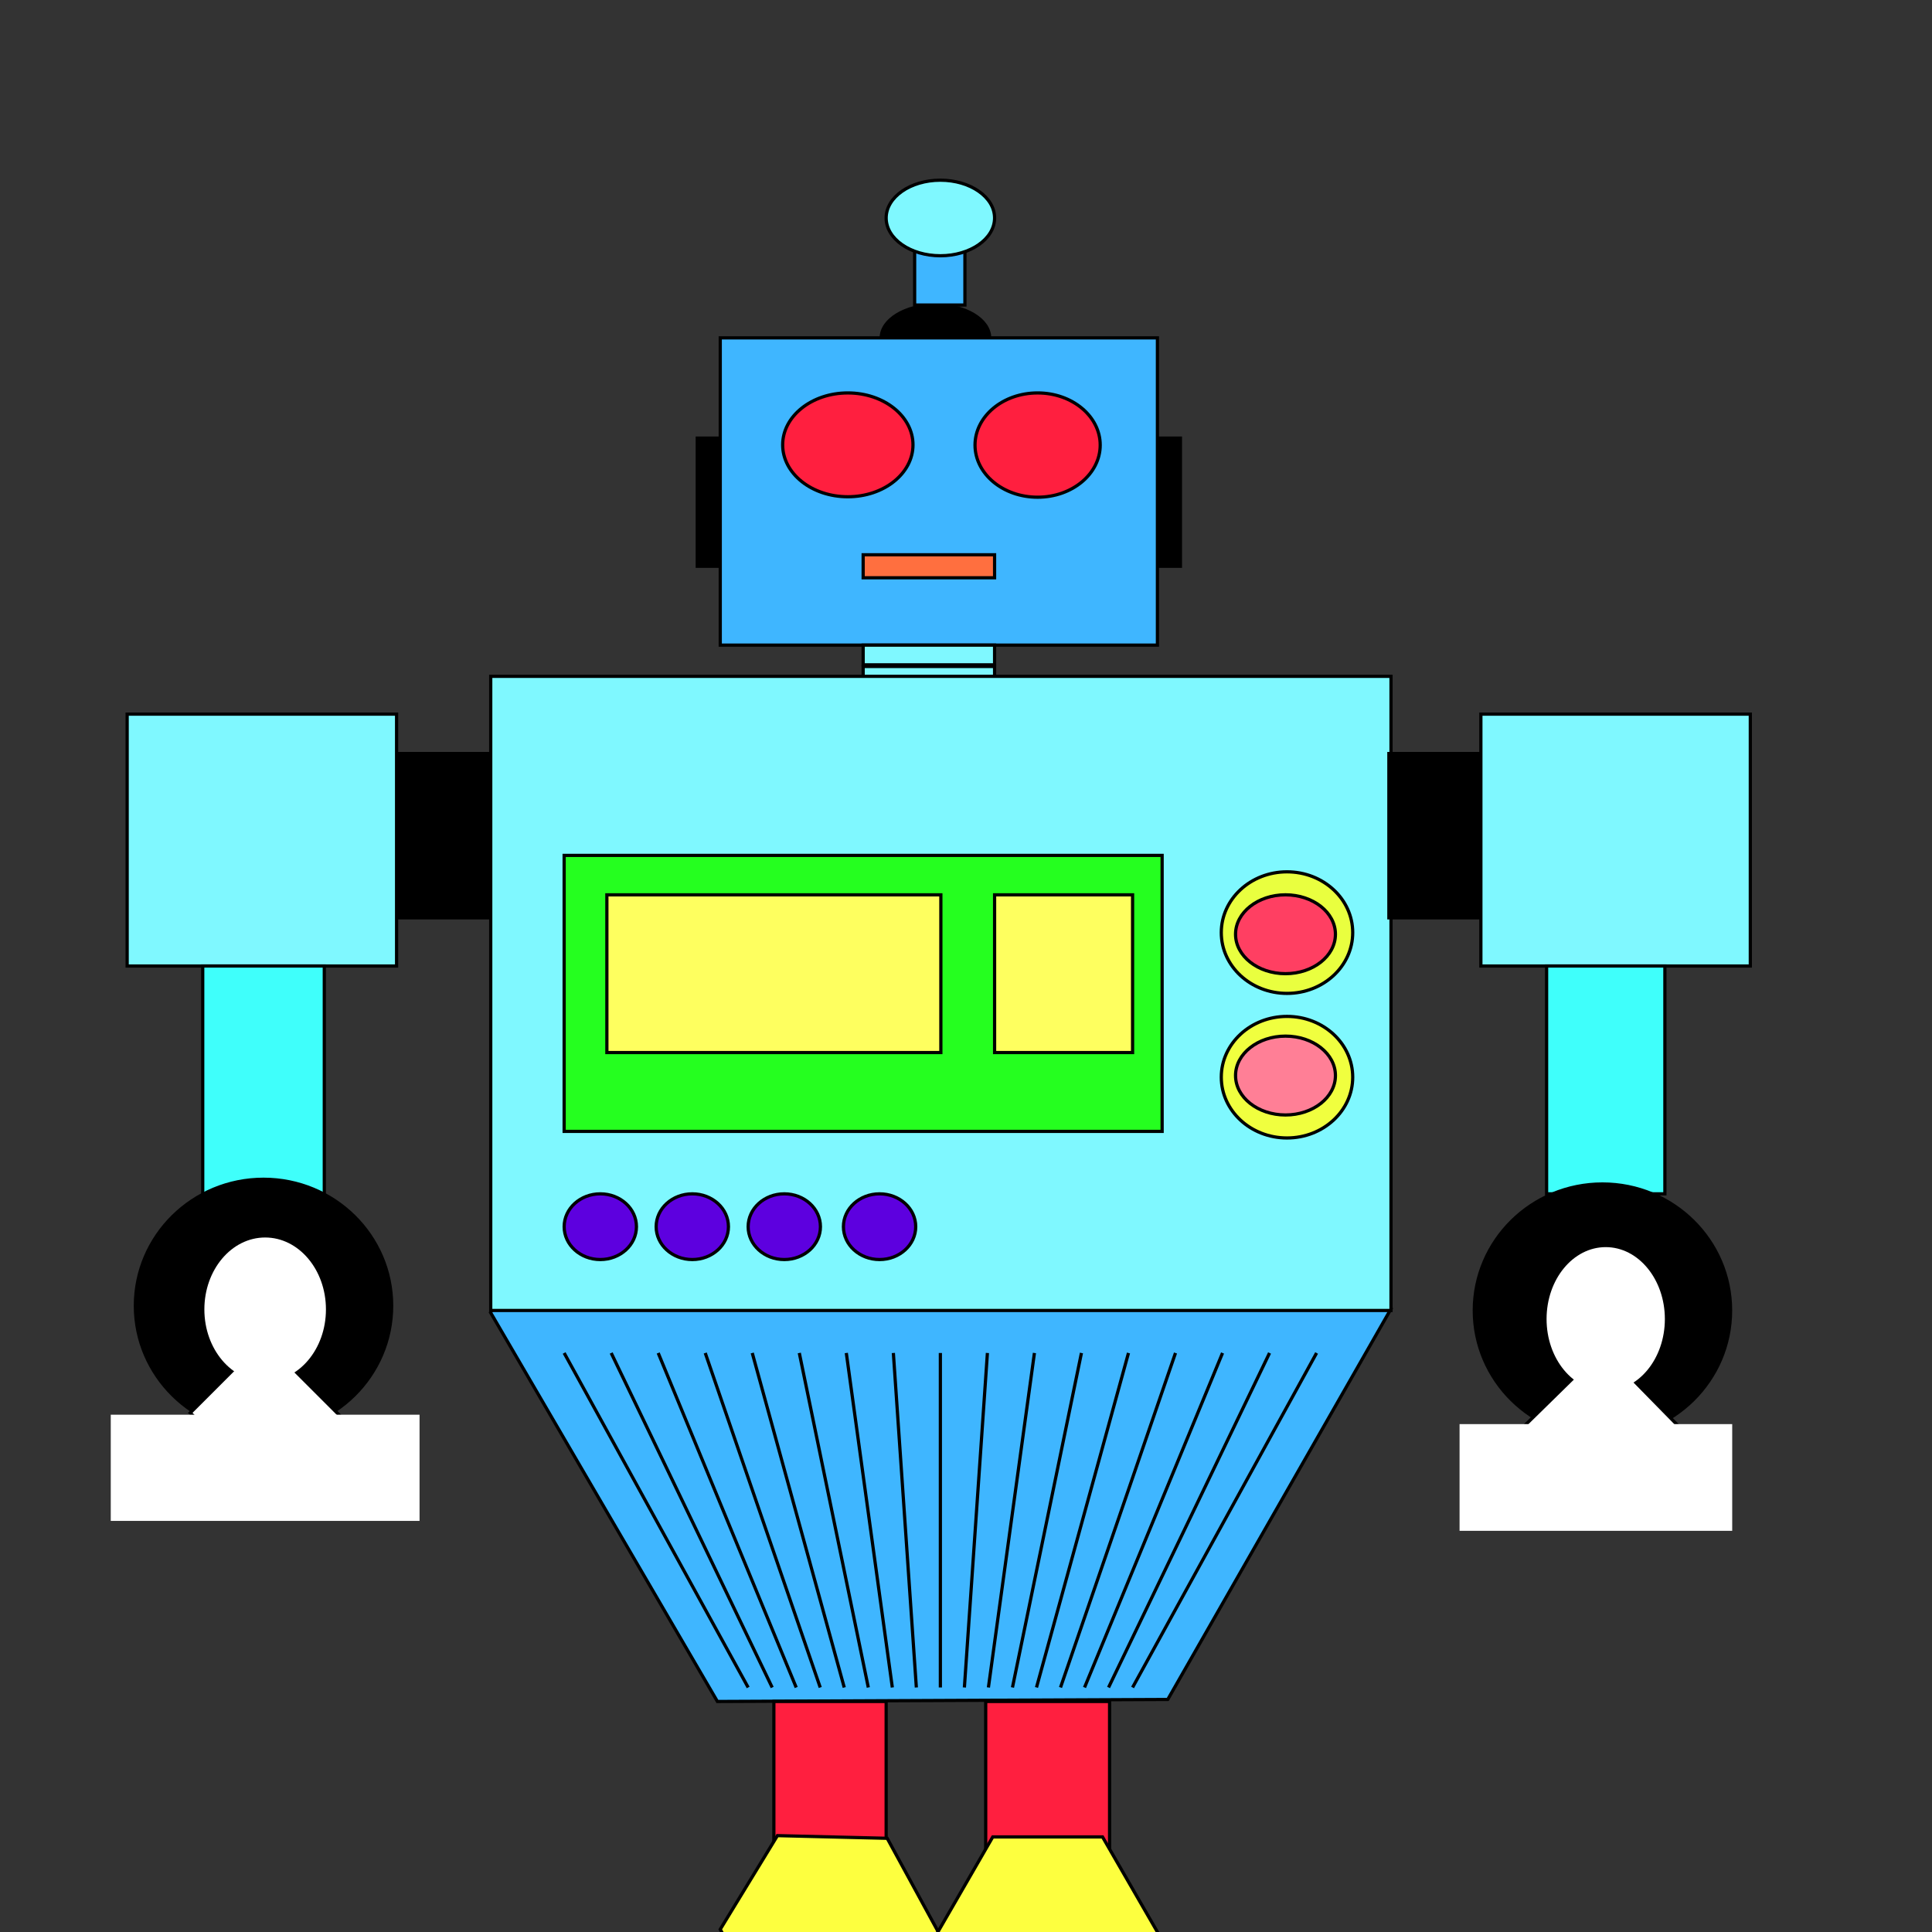 <?xml version="1.0" encoding="UTF-8"?>
<!DOCTYPE svg  PUBLIC '-//W3C//DTD SVG 1.1//EN'  'http://www.w3.org/Graphics/SVG/1.1/DTD/svg11.dtd'>
<svg enable-background="new 0 0 600 600" version="1.1" viewBox="0 0 600 600" xml:space="preserve" xmlns="http://www.w3.org/2000/svg">
<rect x="0" y="0" width="600" height="600" fill="#333333" stroke="none"/>
<rect x="268.06" y="206.98" width="40.816" height="4.592" fill="#7FF8FF" stroke="#000"/>
<rect x="359.45" y="136.06" width="7.143" height="39.796" stroke="#000"/>
<rect x="216.54" y="136.06" width="7.143" height="39.796" stroke="#000"/>
<polygon points="222.8 528.41 152.34 407.6 221.73 286.17 361.58 285.55 432.05 406.36 362.66 527.78" fill="#3FB6FF" stroke="#000"/>
<ellipse cx="290.51" cy="104.93" rx="16.837" ry="10.204" stroke="#000"/>
<rect x="223.68" y="104.93" width="135.77" height="95.415" fill="#3FB6FF" stroke="#000"/>
<rect x="152.4" y="210.04" width="279.59" height="196.94" fill="#7FF8FF" stroke="#000"/>
<rect x="123.16" y="234.02" width="28.572" height="51.021" stroke="#000"/>
<rect x="431.33" y="234.02" width="28.572" height="51.021" stroke="#000"/>
<rect x="39.49" y="221.78" width="83.673" height="78.225" fill="#7FF8FF" stroke="#000"/>
<rect x="459.9" y="221.78" width="83.674" height="78.225" fill="#7FF8FF" stroke="#000"/>
<rect x="62.959" y="300" width="37.755" height="70.755" fill="#3FFFFB" stroke="#000"/>
<rect x="480.31" y="300" width="36.735" height="70.755" fill="#3FFFFB" stroke="#000"/>
<ellipse cx="263.3" cy="138.15" rx="20.237" ry="16.122" fill="#FF1F3F" stroke="#000"/>
<ellipse cx="322.24" cy="138.22" rx="19.44" ry="16.192" fill="#FF1F3F" stroke="#000"/>
<rect x="284.05" y="77.381" width="15.612" height="17.347" fill="#3FB6FF" stroke="#000"/>
<ellipse cx="292.04" cy="67.694" rx="16.837" ry="11.734" fill="#7FF8FF" stroke="#000"/>
<rect x="268.06" y="200.35" width="40.816" height="6.122" fill="#7FF8FF" stroke="#000"/>
<rect x="268.06" y="172.29" width="40.816" height="7.143" fill="#FF6F3F" stroke="#000"/>
<rect x="175.2" y="265.65" width="185.71" height="85.714" fill="#25FF1F" stroke="#000"/>
<rect x="188.47" y="277.9" width="103.72" height="48.98" fill="#FEFF5F" stroke="#000"/>
<rect x="308.88" y="277.9" width="42.856" height="48.98" fill="#FEFF5F" stroke="#000"/>
<ellipse cx="399.69" cy="289.63" rx="20.408" ry="18.877" fill="#E9FF3F" stroke="#000"/>
<ellipse cx="399.69" cy="334.53" rx="20.408" ry="18.877" fill="#F0FF3F" stroke="#000"/>
<ellipse cx="399.22" cy="290.14" rx="15.511" ry="12.245" fill="#FF3F62" stroke="#000"/>
<ellipse cx="399.22" cy="334.02" rx="15.511" ry="12.245" fill="#FF7F96" stroke="#000"/>
<ellipse cx="186.43" cy="380.96" rx="11.224" ry="10.204" fill="#5D00DF" stroke="#000"/>
<ellipse cx="215" cy="380.96" rx="11.224" ry="10.204" fill="#5D00DF" stroke="#000"/>
<ellipse cx="243.57" cy="380.96" rx="11.224" ry="10.204" fill="#5D00DF" stroke="#000"/>
<ellipse cx="273.16" cy="380.96" rx="11.224" ry="10.204" fill="#5D00DF" stroke="#000"/>
<rect x="240.33" y="528.41" width="34.873" height="46.43" fill="#FF1F3F" stroke="#000"/>
<rect x="306.12" y="528.41" width="38.471" height="46.43" fill="#FF1F3F" stroke="#000"/>
<polygon points="274.09 629.93 240.01 629.1 223.68 599.17 241.44 570.07 275.53 570.9 291.85 600.83" fill="#FDFF3F" stroke="#000"/>
<polygon points="308.31 629.53 291.26 600 308.31 570.47 342.4 570.47 359.45 600 342.4 629.53" fill="#FDFF3F" stroke="#000"/>
<rect x="186.43" y="600" width="202.04" height="46.259" fill="#F5F5F5"/>
<ellipse cx="497.65" cy="406.98" rx="39.796" ry="39.282" stroke="#000"/>
<rect transform="matrix(.714 -.7 .7 .714 -167.71 474.98)" x="481.01" y="425.91" width="33.484" height="33.881" fill="#fff" stroke="#000"/>
<rect x="453.78" y="442.77" width="83.674" height="32.14" fill="#fff" stroke="#fff"/>
<g fill="none" stroke="#000">
	<line x1="175.2" x2="232.35" y1="420.18" y2="524.06"/>
	<line x1="189.81" x2="239.81" y1="420.18" y2="524.06"/>
	<line x1="204.41" x2="247.27" y1="420.18" y2="524.06"/>
	<line x1="219.02" x2="254.73" y1="420.18" y2="524.06"/>
	<line x1="233.62" x2="262.19" y1="420.18" y2="524.06"/>
	<line x1="248.23" x2="269.66" y1="420.18" y2="524.06"/>
	<line x1="262.83" x2="277.12" y1="420.18" y2="524.06"/>
	<line x1="277.44" x2="284.58" y1="420.18" y2="524.06"/>
	<line x1="292.04" x2="292.04" y1="420.18" y2="524.06"/>
	<line x1="306.65" x2="299.5" y1="420.18" y2="524.06"/>
	<line x1="321.25" x2="306.96" y1="420.18" y2="524.06"/>
	<line x1="335.85" x2="314.43" y1="420.18" y2="524.06"/>
	<line x1="350.46" x2="321.89" y1="420.18" y2="524.06"/>
	<line x1="365.06" x2="329.35" y1="420.18" y2="524.06"/>
	<line x1="379.67" x2="336.81" y1="420.18" y2="524.06"/>
	<line x1="394.27" x2="344.27" y1="420.18" y2="524.06"/>
	<line x1="408.88" x2="351.73" y1="420.18" y2="524.06"/>
</g>
<ellipse cx="498.67" cy="409.64" rx="18.368" ry="22.335" fill="#fff"/>

	<ellipse cx="81.836" cy="405.51" rx="39.796" ry="39.282" stroke="#000"/>
	
		<rect transform="matrix(.707 .707 -.707 .707 335.29 70.244)" x="65.293" y="423.73" width="35.127" height="32.24" fill="#fff" stroke="#000"/>
	<rect x="34.897" y="439.85" width="94.898" height="31.98" fill="#fff" stroke="#fff"/>
	<ellipse cx="82.346" cy="406.65" rx="18.878" ry="22.335" fill="#fff"/>

</svg>
